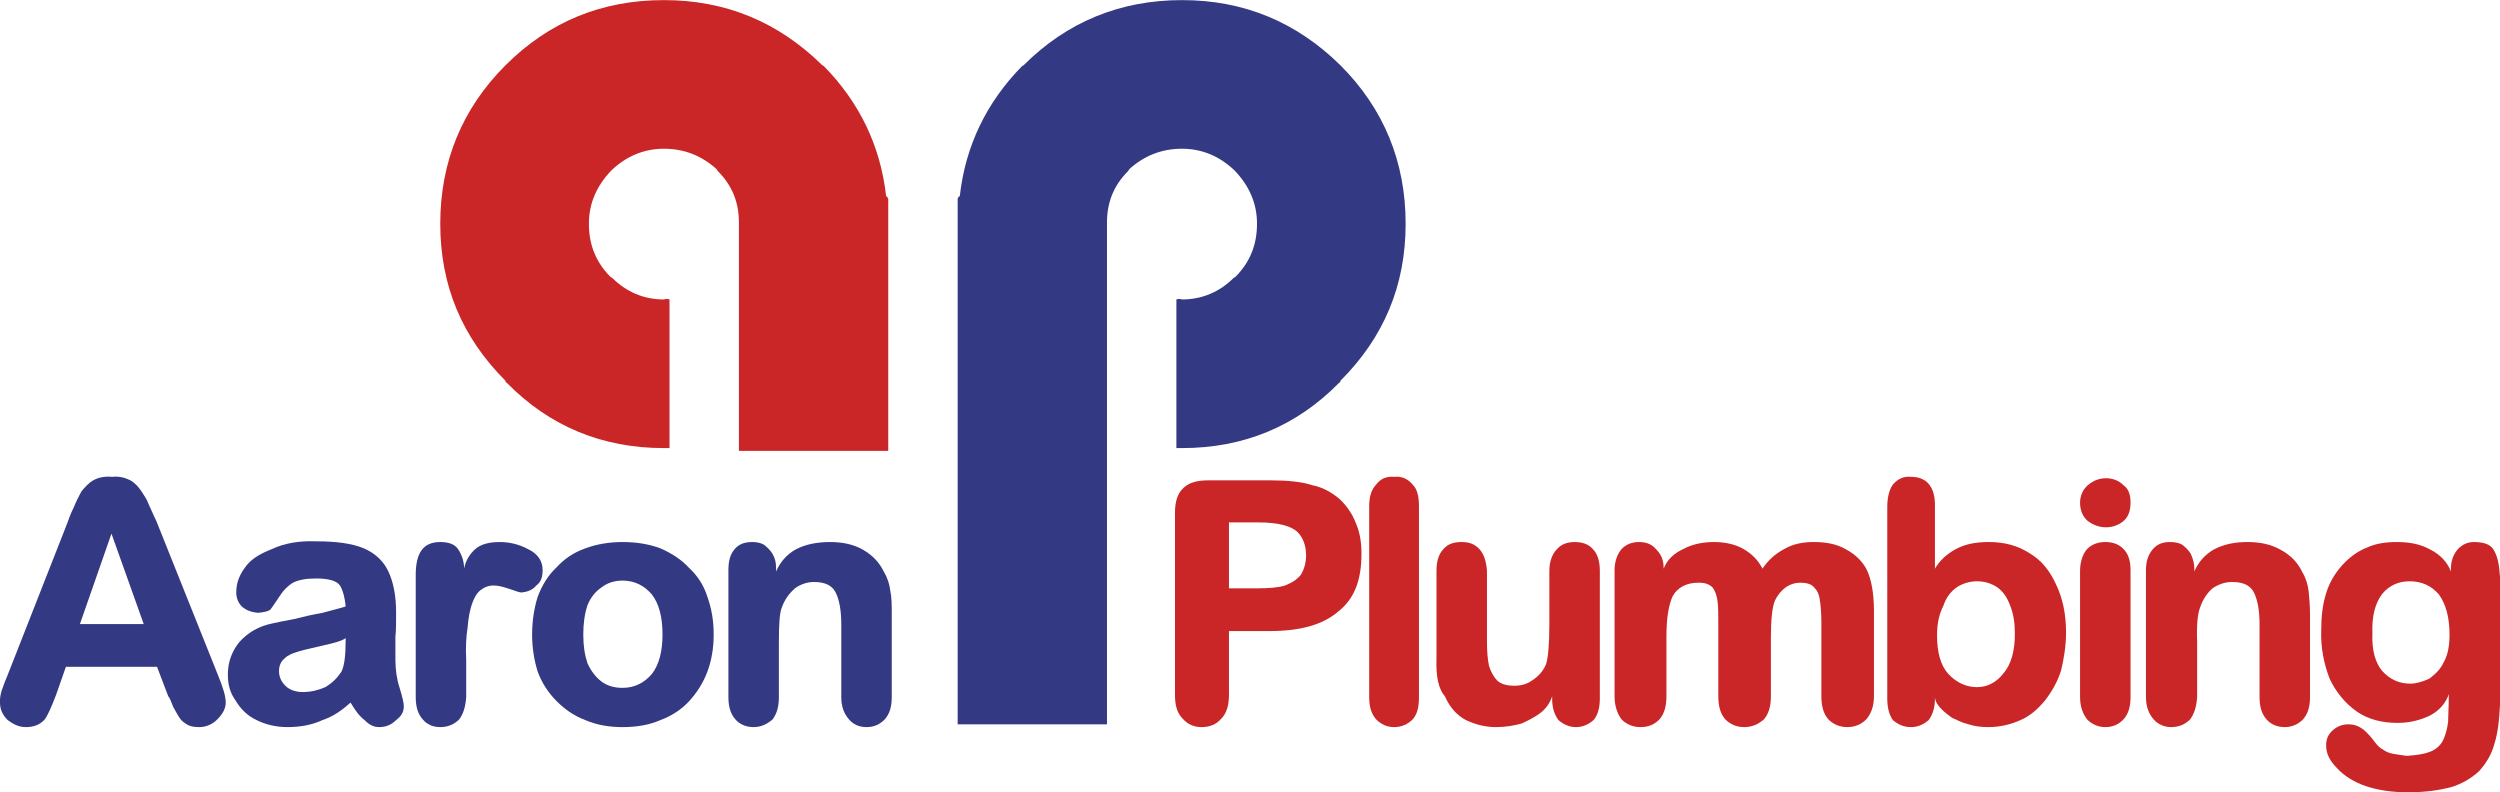 <?xml version="1.0" encoding="UTF-8"?>
<!DOCTYPE svg PUBLIC "-//W3C//DTD SVG 1.1//EN" "http://www.w3.org/Graphics/SVG/1.1/DTD/svg11.dtd">
<!-- Creator: CorelDRAW X6 -->
<svg xmlns="http://www.w3.org/2000/svg" xml:space="preserve" width="173.167mm" height="54.888mm" version="1.1" style="shape-rendering:geometricPrecision; text-rendering:geometricPrecision; image-rendering:optimizeQuality; fill-rule:evenodd; clip-rule:evenodd"
viewBox="0 0 3566 1130"
 xmlns:xlink="http://www.w3.org/1999/xlink">
 <defs>
  <style type="text/css">
   <![CDATA[
    .fil1 {fill:#333A83}
    .fil0 {fill:#CA2627}
   ]]>
  </style>
 </defs>
 <g id="Слой_x0020_1">
  <path class="fil0" d="M3206 773c-18,0 -33,3 -47,10 -13,7 -23,18 -29,32l0 -4c0,-8 -2,-14 -5,-21 -3,-5 -7,-9 -12,-13 -5,-3 -11,-4 -18,-4 -10,0 -18,3 -24,10 -6,7 -10,16 -10,30l0 181c0,14 4,24 11,32 6,7 15,11 25,11 11,0 20,-4 27,-11 6,-8 9,-18 10,-32l0 -78c-1,-25 1,-42 4,-49 4,-12 10,-21 18,-28 9,-6 18,-9 28,-9 16,0 26,5 31,15 5,10 8,25 8,45l0 104c0,14 3,24 10,32 6,7 15,11 26,11 10,0 19,-4 26,-11 7,-8 10,-18 10,-32l0 -117c0,-13 -1,-25 -2,-34 -1,-9 -4,-19 -9,-27 -6,-13 -16,-24 -31,-32 -14,-8 -30,-11 -47,-11l0 0z"/>
  <path class="fil0" d="M3384 903c-1,-24 4,-43 14,-56 10,-12 23,-18 39,-18 17,0 31,6 42,19 10,14 15,33 15,57 0,15 -2,28 -8,39 -5,11 -13,18 -21,24 -9,4 -18,7 -27,7 -16,0 -29,-6 -40,-18 -10,-12 -15,-30 -14,-54l0 0zm-66 -57c-5,16 -7,33 -7,52 -1,26 4,49 12,70 9,19 22,35 39,47 16,11 36,16 58,16 17,0 33,-4 47,-11 13,-7 22,-18 26,-30 0,17 -1,30 -1,39 -1,9 -3,17 -6,24 -3,8 -9,14 -17,18 -9,4 -20,6 -36,7 -8,-1 -14,-2 -20,-3 -5,-1 -10,-3 -14,-6 -4,-2 -8,-6 -11,-10 -3,-4 -6,-8 -10,-12 -8,-9 -17,-14 -28,-14 -9,0 -16,3 -22,8 -7,6 -10,13 -10,22 0,12 5,22 16,33 9,10 23,19 40,25 18,6 38,9 61,9 24,0 44,-3 60,-7 17,-5 30,-13 41,-23 10,-11 18,-24 22,-39 5,-16 7,-34 8,-56l0 -182c-1,-16 -3,-28 -8,-37 -4,-9 -14,-13 -29,-13 -9,0 -16,3 -23,10 -6,7 -10,16 -10,28l0 4c-5,-13 -15,-24 -29,-31 -14,-8 -30,-11 -48,-11 -16,0 -30,2 -43,8 -13,5 -25,14 -35,25 -10,11 -18,24 -23,40l0 0z"/>
  <path class="fil0" d="M3039 717c0,-12 -3,-20 -10,-25 -7,-7 -16,-10 -25,-10 -9,0 -18,3 -26,10 -7,6 -11,15 -11,25 0,11 4,20 11,26 8,6 17,9 26,9 9,0 18,-3 25,-9 7,-6 10,-15 10,-26l0 0z"/>
  <path class="fil0" d="M2820 829c11,0 20,3 28,8 9,6 15,15 19,26 5,12 7,25 7,41 0,24 -5,43 -16,56 -10,13 -23,20 -38,20 -16,0 -30,-7 -41,-19 -11,-12 -16,-31 -16,-55 0,-17 3,-30 9,-42 4,-12 11,-21 20,-27 8,-5 18,-8 28,-8l0 0zm75 -40c-17,-11 -36,-16 -58,-16 -19,0 -34,3 -47,10 -13,7 -23,16 -30,28l0 -91c0,-13 -3,-23 -9,-30 -6,-7 -15,-10 -25,-10 -11,-1 -19,3 -26,11 -5,7 -8,18 -8,32l0 273c0,14 3,24 8,31 7,6 15,10 26,10 10,0 18,-4 25,-10 6,-8 9,-18 9,-31l0 -1c1,7 5,12 10,17 4,4 9,8 15,12 7,3 14,7 23,9 9,3 18,4 28,4 17,0 33,-4 46,-10 14,-6 25,-16 35,-28 10,-13 18,-27 23,-43 4,-17 7,-35 7,-54 0,-27 -5,-49 -14,-68 -9,-20 -21,-35 -38,-45l0 0z"/>
  <path class="fil0" d="M3003 773c-10,0 -19,3 -26,10 -6,7 -10,18 -10,31l0 180c0,14 4,24 10,32 7,7 16,11 26,11 11,0 19,-4 26,-11 7,-8 10,-18 10,-32l0 -181c0,-13 -3,-23 -10,-30 -7,-7 -15,-10 -26,-10l0 0z"/>
  <path class="fil0" d="M2514 811c-6,-12 -15,-21 -27,-28 -12,-7 -27,-10 -42,-10 -16,0 -31,3 -44,10 -13,6 -23,15 -28,28l0 -1c0,-12 -4,-20 -11,-27 -6,-7 -14,-10 -24,-10 -10,0 -18,3 -25,10 -6,7 -10,18 -10,30l0 180c0,14 4,25 10,33 7,7 16,11 27,11 12,0 20,-4 27,-11 7,-8 10,-19 10,-33l0 -85c0,-26 3,-45 9,-58 7,-12 19,-19 37,-19 9,0 15,2 20,7 3,4 6,11 7,20 1,8 1,19 1,35l0 100c0,14 3,25 10,33 7,7 16,11 27,11 11,0 20,-4 28,-11 7,-8 10,-19 10,-33l0 -84c0,-26 2,-44 6,-53 4,-8 9,-14 16,-19 6,-4 13,-6 20,-6 9,0 16,2 20,7 4,4 7,10 8,19 1,7 2,17 2,30l0 106c0,14 3,25 10,33 7,7 16,11 27,11 11,0 20,-4 27,-11 7,-8 11,-19 11,-33l0 -122c0,-26 -4,-45 -10,-58 -6,-12 -16,-22 -29,-29 -13,-8 -29,-11 -47,-11 -16,0 -30,3 -42,10 -13,7 -23,16 -31,28l0 0z"/>
  <path class="fil0" d="M2210 814l0 77c0,29 -2,49 -5,57 -4,9 -10,16 -19,22 -8,6 -17,8 -26,8 -10,0 -18,-2 -24,-7 -5,-5 -9,-12 -12,-21 -2,-9 -3,-21 -3,-35l0 -101c-1,-13 -4,-23 -10,-30 -7,-8 -15,-11 -26,-11 -12,0 -20,3 -26,10 -7,7 -10,18 -10,31l0 125c-1,26 3,44 12,54 7,16 17,27 30,34 13,6 27,10 43,10 13,0 25,-2 36,-5 9,-4 19,-9 27,-15 9,-7 14,-15 17,-24l0 4c0,12 3,22 9,30 7,6 15,10 25,10 10,0 18,-4 25,-10 6,-7 9,-17 9,-31l0 -182c0,-13 -3,-24 -10,-31 -6,-7 -15,-10 -26,-10 -10,0 -19,3 -25,10 -7,7 -11,18 -11,31l0 0z"/>
  <path class="fil1" d="M1460 93l-2 1c-51,52 -81,114 -89,186 -1,0 -1,0 -1,0 -1,1 -2,2 -2,4 0,9 0,18 0,27l0 8c0,154 0,308 0,461 0,84 0,169 0,253l213 0c0,-84 0,-169 0,-253 0,-153 0,-307 0,-461l0 -2c0,-29 10,-53 30,-73 1,-1 1,-2 2,-3 21,-19 46,-29 75,-29 29,0 54,11 75,31 21,22 32,47 32,76 0,30 -10,55 -31,76l-2 1c-20,20 -45,31 -74,31 -3,-1 -5,-1 -8,0l0 212c3,0 5,0 8,0 88,0 163,-31 224,-93 2,-1 2,-2 2,-3 62,-62 93,-136 93,-224 0,-88 -31,-164 -93,-226 -63,-62 -138,-93 -226,-93 -88,0 -164,31 -226,93l0 0z"/>
  <path class="fil0" d="M1175 94l-2 -1c-63,-62 -138,-93 -226,-93 -89,0 -164,31 -226,93 -62,62 -93,138 -93,226 0,88 31,162 93,224 0,1 0,2 2,3 61,62 136,93 224,93 3,0 5,0 8,0l0 -212c-3,-1 -5,-1 -8,0 -29,0 -54,-11 -74,-31l-2 -1c-21,-21 -31,-46 -31,-76 0,-29 11,-54 32,-76 21,-20 46,-31 75,-31 29,0 54,10 75,29 1,1 1,2 2,3 20,20 30,44 30,73l0 2c0,108 0,216 0,324l213 0c0,-108 0,-216 0,-324l0 -8c0,-9 0,-18 0,-27 -1,-2 -1,-3 -2,-4 0,0 0,0 -1,0 -8,-72 -38,-134 -89,-186l0 0z"/>
  <path class="fil1" d="M832 905c0,-16 2,-30 6,-42 5,-12 12,-20 21,-26 8,-6 18,-9 29,-9 17,0 31,7 42,20 10,13 15,32 15,57 0,24 -5,43 -15,56 -11,13 -25,20 -42,20 -12,0 -22,-3 -30,-9 -8,-6 -15,-15 -20,-26 -4,-12 -6,-25 -6,-41l0 0zm3 -123c-17,6 -30,15 -41,27 -12,11 -21,26 -27,42 -5,16 -8,34 -8,54 0,19 3,37 8,53 6,16 15,30 27,42 12,12 25,21 41,27 16,7 34,10 53,10 20,0 38,-3 54,-10 16,-6 30,-15 41,-27 11,-12 20,-26 26,-42 6,-16 9,-34 9,-53 0,-20 -3,-37 -9,-54 -5,-16 -14,-30 -26,-41 -11,-12 -25,-21 -41,-28 -16,-6 -34,-9 -54,-9 -19,0 -37,3 -53,9l0 0z"/>
  <path class="fil1" d="M774 813c0,-12 -6,-23 -21,-30 -13,-7 -27,-10 -40,-10 -15,0 -27,3 -35,10 -8,7 -14,17 -16,28 0,-10 -3,-19 -8,-27 -5,-8 -14,-11 -26,-11 -24,0 -35,15 -35,47l0 174c0,14 3,24 10,32 6,7 14,11 25,11 11,0 20,-4 27,-11 6,-8 9,-18 10,-32l0 -52c-1,-19 0,-35 2,-47 1,-13 3,-24 6,-33 3,-9 7,-16 12,-20 5,-4 11,-7 19,-7 7,0 14,2 23,5 9,3 14,5 17,5 8,-1 15,-3 21,-10 7,-5 9,-13 9,-22l0 0z"/>
  <path class="fil1" d="M493 910l0 5c0,21 -2,35 -6,43 -6,9 -13,16 -23,22 -9,4 -20,7 -32,7 -10,0 -19,-3 -25,-9 -6,-6 -9,-13 -9,-21 0,-8 3,-14 8,-18 5,-5 11,-7 17,-9 6,-2 18,-5 36,-9 18,-4 29,-7 34,-11l0 0zm61 -95c-7,-15 -19,-26 -35,-33 -17,-7 -39,-10 -68,-10 -25,-1 -46,3 -63,11 -18,7 -31,15 -39,27 -8,11 -12,22 -12,35 0,8 3,15 8,20 7,6 14,8 23,9 9,-1 15,-2 18,-5 3,-4 7,-10 13,-19 5,-8 12,-15 19,-19 8,-4 18,-6 33,-6 17,0 29,3 34,10 4,7 7,17 8,30 -10,3 -22,6 -33,9 -12,2 -25,5 -41,9 -16,3 -26,5 -30,6 -20,4 -35,13 -47,26 -11,13 -17,29 -17,47 0,14 3,26 11,37 7,12 17,22 30,28 12,6 27,10 44,10 18,0 35,-3 50,-10 15,-5 28,-14 40,-25 6,10 12,19 20,25 7,7 13,10 21,10 9,0 17,-3 24,-10 8,-6 11,-12 11,-20 0,-4 -2,-13 -6,-26 -4,-12 -6,-26 -6,-40 0,-13 0,-24 0,-33 1,-8 1,-20 1,-34 0,-25 -4,-44 -11,-59l0 0z"/>
  <path class="fil1" d="M159 761l46 129 -91 0 45 -129zm43 -60c-4,-6 -9,-12 -16,-16 -8,-4 -16,-6 -26,-5 -11,-1 -20,1 -27,5 -7,4 -12,10 -17,16 -3,6 -7,13 -11,23 -4,8 -7,16 -9,22l-86 219c-4,9 -6,16 -8,21 -1,4 -2,8 -2,13 0,1 0,2 0,3 0,9 3,17 11,25 8,6 16,10 26,10 12,0 20,-4 26,-10 5,-6 10,-18 17,-36l14 -40 130 0 16 42c2,2 4,7 7,15 4,7 7,13 10,17 3,4 6,6 11,9 4,2 9,3 16,3 10,0 19,-4 26,-11 8,-8 12,-16 12,-24 0,-9 -4,-22 -11,-39l-88 -220c-5,-10 -8,-18 -11,-24 -2,-6 -6,-12 -10,-18l0 0z"/>
  <path class="fil0" d="M2015 691c-7,-8 -15,-12 -26,-11 -12,-1 -20,3 -26,11 -7,7 -10,18 -10,31l0 272c0,14 3,24 10,32 7,7 15,11 26,11 10,0 19,-4 26,-11 7,-8 9,-18 9,-32l0 -272c0,-13 -2,-24 -9,-31l0 0z"/>
  <path class="fil0" d="M1851 759c8,8 12,20 12,33 0,11 -3,20 -7,27 -5,7 -13,12 -23,16 -10,3 -23,4 -38,4l-42 0 0 -94 42 0c28,0 47,5 56,14l0 0zm58 113c23,-18 33,-45 33,-82 0,-16 -2,-30 -8,-44 -5,-13 -13,-25 -24,-35 -11,-9 -23,-16 -38,-19 -15,-5 -35,-7 -61,-7l-87 0c-16,0 -28,3 -36,11 -8,7 -12,19 -12,35l0 260c0,15 3,26 11,34 7,8 16,12 27,12 12,0 21,-4 28,-12 8,-8 11,-20 11,-34l0 -91 58 0c44,0 76,-9 98,-28l0 0z"/>
  <path class="fil1" d="M1102 790c-3,-5 -7,-9 -12,-13 -5,-3 -11,-4 -17,-4 -11,0 -19,3 -25,10 -6,7 -9,16 -9,30l0 181c0,14 3,24 10,32 6,7 15,11 26,11 10,0 19,-4 27,-11 6,-8 9,-18 9,-32l0 -78c0,-25 1,-42 4,-49 4,-12 11,-21 19,-28 8,-6 18,-9 27,-9 16,0 26,5 31,15 5,10 8,25 8,45l0 104c0,14 4,24 11,32 6,7 14,11 25,11 11,0 19,-4 26,-11 7,-8 10,-18 10,-32l0 -117c0,-13 0,-25 -2,-34 -1,-9 -4,-19 -9,-27 -6,-13 -16,-24 -30,-32 -14,-8 -30,-11 -47,-11 -18,0 -34,3 -48,10 -13,7 -23,18 -29,32l0 -4c0,-8 -1,-14 -5,-21l0 0z"/>
 </g>
</svg>
